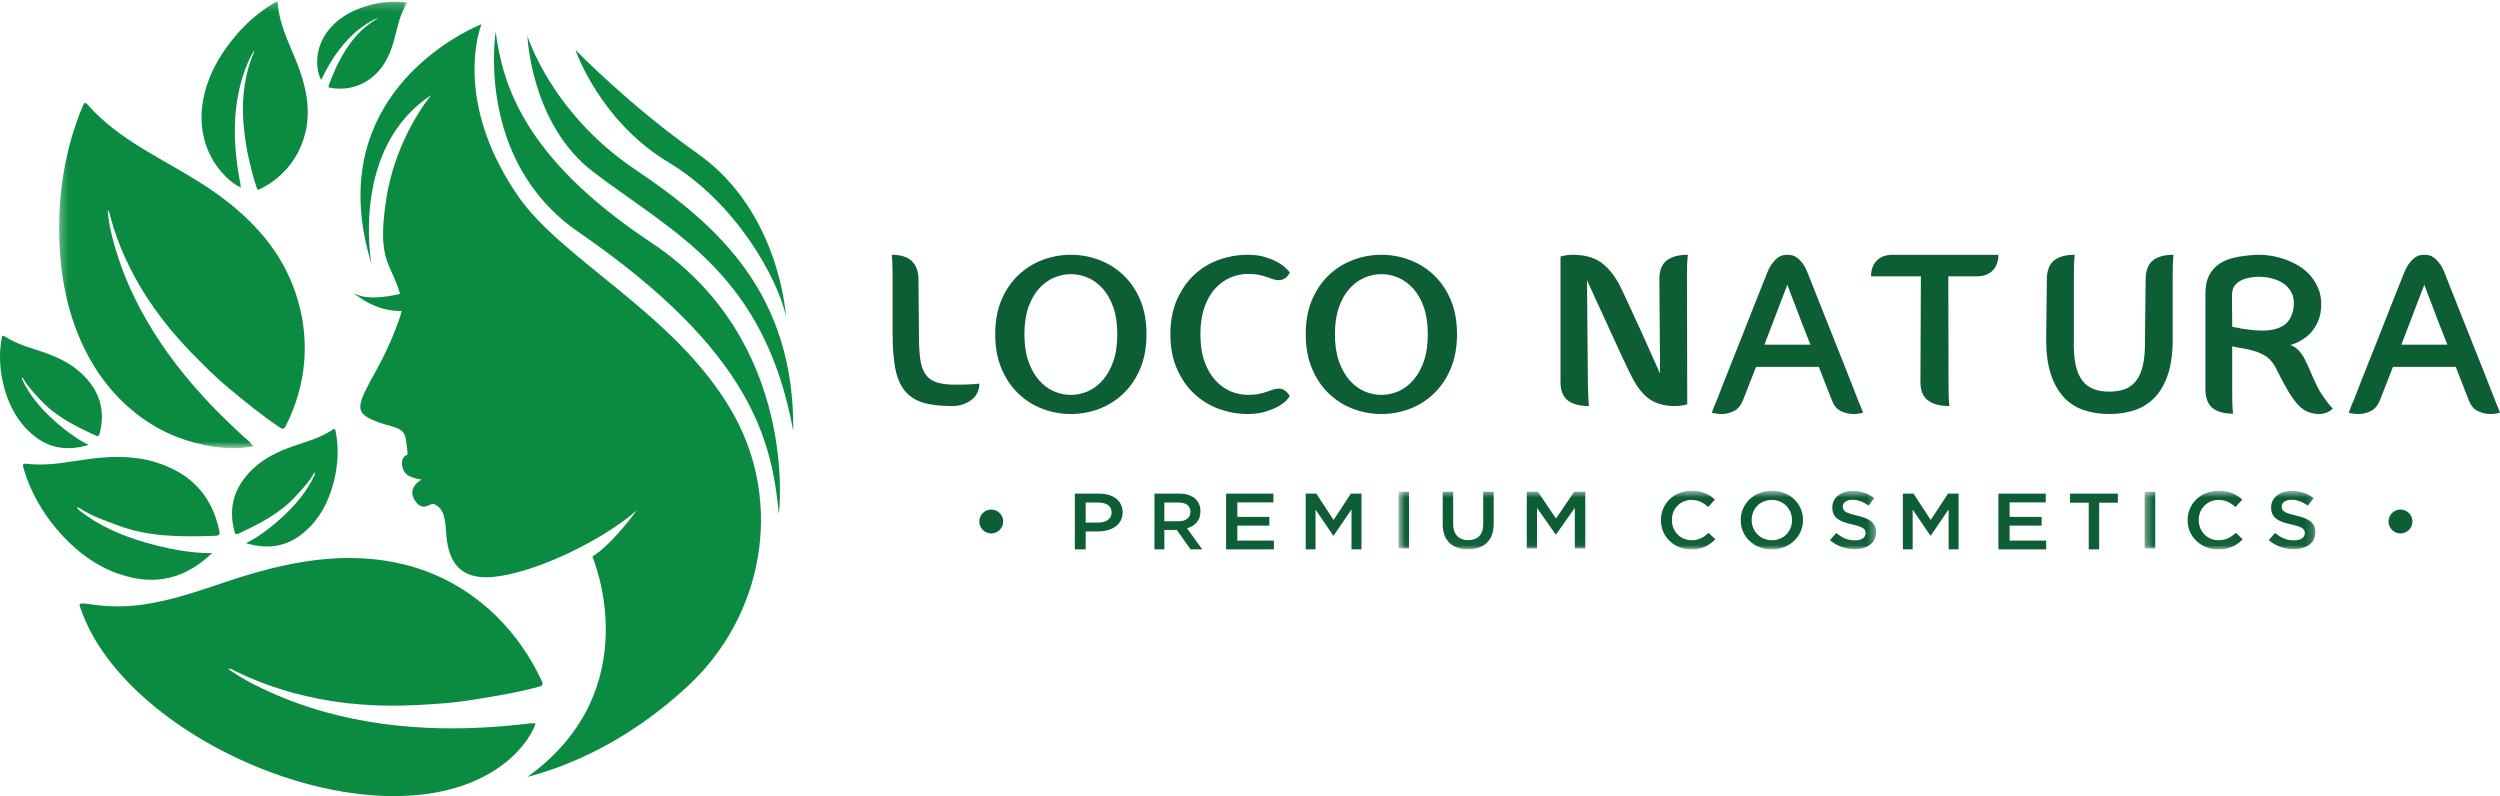 <?xml version="1.0" encoding="UTF-8"?>
<svg width="314px" height="100px" viewBox="0 0 314 100" version="1.1" xmlns="http://www.w3.org/2000/svg" xmlns:xlink="http://www.w3.org/1999/xlink">
    <!-- Generator: Sketch 53.2 (72643) - https://sketchapp.com -->
    <title>Group 6</title>
    <desc>Created with Sketch.</desc>
    <defs>
        <polygon id="path-1" points="0.297 0.205 43.997 0.205 43.997 56.293 0.297 56.293"></polygon>
        <polygon id="path-3" points="0.658 0.643 60.634 0.643 60.634 7.96 0.658 7.96"></polygon>
        <polygon id="path-5" points="0.365 0.643 21.813 0.643 21.813 7.96 0.365 7.96"></polygon>
    </defs>
    <g id="Page-1" stroke="none" stroke-width="1" fill="none" fill-rule="evenodd">
        <g id="Group-5">
            <g id="Group-6">
                <g id="Group-3">
                    <g id="Group-2" transform="translate(10, 4)" fill="#0B8B42">
                        <path d="M52.26,0 C52.26,0 49.623,16.181 62.656,25.145 C84.753,40.341 86.96,51.723 87.826,60.555 C87.826,60.555 90.537,38.891 71.75,26.436 C55.502,15.664 53.109,6.284 52.26,0" id="Fill-3"></path>
                        <path d="M89.633,50.131 C85.999,30.277 74.51,25.222 64.496,17.583 C56.679,11.62 56.247,0.522 56.247,0.522 C56.247,0.522 59.215,10.193 69.772,17.284 C80.33,24.375 89.798,33.005 89.633,50.131" id="Fill-4"></path>
                        <path d="M62.273,2.258 C62.273,2.258 65.293,11.191 73.956,16.385 C82.62,21.579 87.74,31.205 88.712,35.7 C88.712,35.7 87.962,22.576 77.617,15.285 C68.92,9.155 62.273,2.258 62.273,2.258" id="Fill-5"></path>
                        <path d="M33.089,95.483 C33.142,95.461 33.196,95.439 33.25,95.417 C33.219,95.485 33.208,95.593 33.089,95.483 Z M52.423,73.472 C49.379,70.454 45.637,68.219 41.389,67.063 C33.528,64.927 25.856,66.604 18.662,68.986 C14.975,70.206 11.334,71.535 7.38,72.009 C3.671,72.452 1.204,71.799 0.422,71.793 C-0.084,71.79 -0.058,71.891 0.104,72.368 C5.895,89.504 38.36,102.848 52.972,92.171 C56.185,89.823 57.217,87.2 57.257,86.867 C56.712,86.785 56.194,86.911 55.671,86.968 C52.249,87.343 48.801,87.537 45.324,87.467 C40.475,87.37 35.651,86.759 30.857,85.437 C27.819,84.598 24.879,83.462 22.03,82.034 C20.866,81.45 19.73,80.776 18.634,80 C19.01,79.938 19.301,80.172 19.603,80.319 C23.473,82.208 27.5,83.396 31.645,84.051 C34.13,84.445 36.608,84.624 39.093,84.633 C40.871,84.64 42.627,84.552 44.389,84.435 C45.942,84.331 47.487,84.192 49.007,83.952 C51.932,83.492 54.859,83.021 57.703,82.251 C58.149,82.13 58.252,81.962 58.036,81.499 C56.615,78.464 54.717,75.746 52.423,73.472 L52.423,73.472 Z" id="Fill-15"></path>
                    </g>
                    <g id="Group">
                        <path d="M86.475,86.092 C81.755,90.492 74.989,95.252 66.234,97.593 C81.493,86.597 74.506,70.163 74.402,69.917 C74.398,69.913 74.398,69.913 74.398,69.913 C77,68.271 79.985,64.088 79.985,64.088 C75.792,67.798 67.242,71.982 61.918,72.464 C56.594,72.951 56.158,68.967 55.995,66.398 C55.831,63.828 55.022,63.596 54.536,63.319 C54.05,63.042 53.173,64.474 52.11,62.855 C51.043,61.232 52.942,60.236 52.942,60.236 C51.438,59.981 50.697,59.636 50.511,58.476 C50.325,57.321 51.184,57.112 51.184,57.112 C51.184,57.112 51.229,56.88 50.974,55.166 C50.72,53.451 49.14,53.774 46.85,52.764 C44.561,51.76 44.788,50.932 47.172,46.671 C49.553,42.41 50.466,39.063 50.466,39.063 C47.004,39.15 44.447,36.831 44.297,36.69 C45.996,38.049 50.239,36.908 50.239,36.908 C49.14,32.966 47.309,32.966 48.499,25.085 C49.689,17.2 54.16,11.943 54.16,11.943 C44.169,18.514 46.546,32.525 46.65,33.129 C40.676,13.634 55.908,5.154 59.665,3.394 C60.151,3.167 60.446,3.053 60.478,3.039 C60.464,3.071 60.405,3.221 60.324,3.48 C59.692,5.477 57.698,13.944 65.098,24.667 C70.604,32.634 84.682,39.382 91.746,51.364 C91.906,51.636 92.062,51.91 92.215,52.186 C98.392,63.39 95.83,77.37 86.475,86.092" id="Fill-6" fill="#0B8B42"></path>
                        <path d="M14.709,65.955 C18.721,67.473 22.851,67.441 27.017,67.299 C27.522,67.282 27.651,67.154 27.539,66.624 C26.578,62.091 23.792,59.318 19.411,58.02 C16.639,57.198 13.844,57.288 11.026,57.671 C8.82,57.97 6.629,58.433 4.382,58.329 C4.193,58.32 4.002,58.318 3.814,58.294 C2.79,58.165 2.752,58.175 3.069,59.187 C3.893,61.819 5.23,64.18 6.989,66.295 C9.102,68.833 11.599,70.864 14.731,72.029 C14.817,72.06 14.911,72.073 15,72.095 C19.496,73.667 23.335,72.652 26.641,69.46 C25.356,69.507 22.459,69.349 18.344,68.162 C15.32,67.289 12.468,66.075 9.975,64.113 C9.848,64.013 9.748,63.88 9.677,63.673 C9.802,63.73 9.94,63.771 10.053,63.847 C11.49,64.809 13.101,65.346 14.709,65.955" id="Fill-7" fill="#0B8B42"></path>
                        <path d="M5.082,50.229 C7.017,52.328 9.484,53.539 12.005,54.696 C12.311,54.837 12.425,54.8 12.516,54.45 C13.293,51.467 12.46,48.987 10.24,46.909 C8.835,45.594 7.145,44.814 5.355,44.202 C3.953,43.723 2.512,43.345 1.207,42.613 C1.096,42.552 0.984,42.494 0.879,42.424 C0.308,42.042 0.282,42.036 0.17,42.733 C-0.123,44.544 -0.03,46.347 0.389,48.13 C0.891,50.27 1.772,52.222 3.289,53.849 C3.331,53.893 3.383,53.929 3.43,53.968 C5.636,56.243 8.223,56.784 11.139,55.87 C10.36,55.515 8.684,54.558 6.589,52.625 C5.049,51.204 3.713,49.632 2.814,47.722 C2.768,47.625 2.747,47.516 2.767,47.371 C2.825,47.442 2.895,47.508 2.939,47.587 C3.508,48.588 4.306,49.387 5.082,50.229" id="Fill-8" fill="#0B8B42"></path>
                        <path d="M29.985,67.004 C29.667,67.152 29.548,67.114 29.451,66.751 C28.622,63.652 29.471,61.066 31.767,58.888 C33.22,57.51 34.972,56.687 36.831,56.037 C38.286,55.529 39.783,55.126 41.136,54.355 C41.251,54.29 41.368,54.229 41.476,54.155 C42.067,53.754 42.094,53.748 42.216,54.472 C42.533,56.355 42.449,58.232 42.027,60.089 C41.519,62.319 40.615,64.357 39.048,66.06 C39.005,66.107 38.952,66.144 38.903,66.186 C36.622,68.568 33.935,69.149 30.895,68.219 C31.702,67.844 33.44,66.836 35.606,64.81 C37.198,63.321 38.577,61.676 39.5,59.682 C39.547,59.581 39.568,59.466 39.546,59.317 C39.486,59.391 39.415,59.459 39.368,59.542 C38.783,60.587 37.958,61.426 37.157,62.307 C35.158,64.504 32.6,65.781 29.985,67.004 Z" id="Fill-9" fill="#0B8B42"></path>
                        <g id="Group-14" transform="translate(7.13, 0)">
                            <mask id="mask-2" fill="white">
                                <use xlink:href="#path-1"></use>
                            </mask>
                            <g id="Clip-11"></g>
                            <path d="M31.069,45.511 C31.368,42.028 30.795,38.487 29.344,35.113 C27.175,30.067 23.161,26.303 18.649,23.346 C13.978,20.285 8.662,18.052 4.692,14.02 C4.417,13.741 4.15,13.454 3.891,13.16 C3.593,12.819 3.463,12.855 3.295,13.251 C0.646,19.491 -0.167,26.5 0.54,33.248 C1.083,38.426 2.761,43.554 5.871,47.727 C8.226,50.889 11.434,53.465 15.12,54.893 C17.851,55.951 21.571,56.676 24.502,56.075 C24.849,56.004 24.606,55.909 24.48,55.838 C24.214,55.431 23.818,55.152 23.466,54.833 C21.165,52.746 18.979,50.546 16.96,48.187 C14.146,44.897 11.711,41.351 9.799,37.45 C8.587,34.977 7.644,32.411 6.963,29.753 C6.685,28.665 6.489,27.55 6.386,26.407 C6.653,26.625 6.661,26.943 6.736,27.223 C7.698,30.808 9.249,34.127 11.25,37.242 C12.448,39.11 13.794,40.86 15.265,42.524 C16.318,43.715 17.424,44.841 18.554,45.956 C19.551,46.939 20.568,47.897 21.642,48.784 C23.708,50.495 25.782,52.2 28.019,53.692 C28.369,53.925 28.55,53.905 28.75,53.515 C30.06,50.954 30.834,48.25 31.069,45.511 L31.069,45.511 Z" id="Fill-10" fill="#0B8B42" mask="url(#mask-2)"></path>
                            <path d="M28.779,21.317 C29.94,20.034 30.775,18.466 31.213,16.7 C31.869,14.061 31.415,11.372 30.521,8.852 C29.597,6.244 28.171,3.768 27.813,0.987 C27.788,0.794 27.769,0.601 27.755,0.408 C27.739,0.184 27.677,0.159 27.492,0.265 C24.579,1.93 22.159,4.449 20.417,7.321 C19.08,9.525 18.206,12.05 18.182,14.629 C18.163,16.582 18.657,18.56 19.682,20.229 C20.441,21.466 21.691,22.868 23.026,23.511 C23.184,23.587 23.117,23.477 23.088,23.411 C23.106,23.17 23.033,22.942 22.99,22.71 C22.708,21.197 22.505,19.674 22.416,18.138 C22.292,15.996 22.394,13.868 22.809,11.756 C23.071,10.417 23.468,9.123 23.996,7.87 C24.212,7.359 24.469,6.86 24.771,6.379 C24.811,6.545 24.719,6.673 24.664,6.805 C23.97,8.507 23.587,10.281 23.443,12.11 C23.356,13.205 23.362,14.299 23.443,15.397 C23.502,16.182 23.6,16.958 23.712,17.737 C23.811,18.424 23.925,19.106 24.082,19.779 C24.384,21.073 24.691,22.367 25.126,23.627 C25.194,23.824 25.272,23.871 25.468,23.776 C26.751,23.16 27.866,22.326 28.779,21.317 L28.779,21.317 Z" id="Fill-12" fill="#0B8B42" mask="url(#mask-2)"></path>
                            <path d="M36.775,11.028 C37.812,10.829 38.794,10.373 39.657,9.673 C40.946,8.628 41.712,7.15 42.202,5.593 C42.709,3.981 42.922,2.249 43.769,0.762 C43.828,0.659 43.89,0.557 43.954,0.458 C44.028,0.343 44.007,0.308 43.879,0.292 C41.847,0.031 39.742,0.369 37.838,1.128 C36.377,1.71 35.023,2.62 34.065,3.868 C33.339,4.813 32.853,5.959 32.739,7.15 C32.656,8.032 32.75,9.175 33.165,9.98 C33.214,10.076 33.221,9.997 33.232,9.955 C33.328,9.844 33.377,9.705 33.441,9.576 C33.859,8.735 34.32,7.918 34.84,7.136 C35.566,6.047 36.398,5.047 37.375,4.17 C37.995,3.614 38.664,3.129 39.381,2.713 C39.675,2.543 39.983,2.394 40.307,2.27 C40.265,2.366 40.173,2.394 40.098,2.439 C39.134,3.013 38.296,3.737 37.555,4.576 C37.11,5.078 36.711,5.614 36.348,6.178 C36.087,6.583 35.851,6.997 35.619,7.418 C35.415,7.789 35.221,8.164 35.05,8.55 C34.722,9.292 34.396,10.036 34.146,10.809 C34.107,10.931 34.128,10.982 34.257,11.008 C35.109,11.18 35.959,11.184 36.775,11.028 L36.775,11.028 Z" id="Fill-13" fill="#0B8B42" mask="url(#mask-2)"></path>
                        </g>
                    </g>
                </g>
                <g id="Group-4" transform="translate(112, 32)">
                    <path d="M0.11,2.605 C0.092,2.062 0.083,1.624 0.083,1.289 C0.083,0.954 0.073,0.688 0.055,0.489 C0.036,0.271 0.018,0.109 0,0 C2.242,0 3.364,1.058 3.364,3.175 L3.419,10.07 C3.419,11.246 3.469,12.232 3.57,13.029 C3.671,13.825 3.882,14.467 4.204,14.954 C4.526,15.443 4.985,15.792 5.583,16.001 C6.179,16.208 6.975,16.313 7.968,16.313 C8.426,16.313 8.845,16.308 9.222,16.298 C9.598,16.29 9.915,16.277 10.173,16.258 C10.485,16.24 10.761,16.213 11,16.177 L11,16.34 C11,16.629 10.931,16.932 10.793,17.249 C10.655,17.566 10.444,17.85 10.159,18.104 C9.874,18.357 9.516,18.57 9.084,18.742 C8.652,18.914 8.133,19 7.526,19 C6.056,19 4.843,18.851 3.887,18.551 C2.931,18.253 2.173,17.751 1.613,17.045 C1.051,16.34 0.661,15.404 0.441,14.236 C0.22,13.069 0.11,11.626 0.11,9.906 L0.11,2.605" id="Fill-16" fill="#0D5D35"></path>
                    <path d="M22.5,17.598 C23.222,17.598 23.93,17.449 24.625,17.15 C25.319,16.853 25.944,16.388 26.5,15.754 C27.055,15.121 27.5,14.329 27.833,13.38 C28.167,12.43 28.333,11.295 28.333,9.972 C28.333,8.669 28.167,7.542 27.833,6.592 C27.5,5.642 27.055,4.861 26.5,4.246 C25.944,3.632 25.319,3.175 24.625,2.877 C23.93,2.581 23.222,2.431 22.5,2.431 C21.777,2.431 21.069,2.581 20.375,2.877 C19.68,3.175 19.055,3.632 18.5,4.246 C17.944,4.861 17.5,5.642 17.166,6.592 C16.833,7.542 16.667,8.669 16.667,9.972 C16.667,11.295 16.833,12.43 17.166,13.38 C17.5,14.329 17.944,15.121 18.5,15.754 C19.055,16.388 19.68,16.853 20.375,17.15 C21.069,17.449 21.777,17.598 22.5,17.598 Z M22.5,0 C23.722,0 24.902,0.215 26.042,0.643 C27.18,1.072 28.194,1.704 29.083,2.543 C29.972,3.38 30.681,4.419 31.208,5.657 C31.736,6.896 32,8.335 32,9.972 C32,11.611 31.736,13.055 31.208,14.301 C30.681,15.549 29.972,16.597 29.083,17.444 C28.194,18.291 27.18,18.929 26.042,19.357 C24.902,19.785 23.722,20 22.5,20 C21.278,20 20.097,19.785 18.958,19.357 C17.819,18.929 16.805,18.291 15.916,17.444 C15.028,16.597 14.319,15.549 13.791,14.301 C13.263,13.055 13,11.611 13,9.972 C13,8.335 13.263,6.896 13.791,5.657 C14.319,4.419 15.028,3.38 15.916,2.543 C16.805,1.704 17.819,1.072 18.958,0.643 C20.097,0.215 21.278,0 22.5,0 L22.5,0 Z" id="Fill-17" fill="#0D5D35"></path>
                    <path d="M44.726,20 C43.478,20 42.268,19.785 41.096,19.357 C39.924,18.928 38.889,18.293 37.992,17.454 C37.094,16.615 36.371,15.571 35.822,14.321 C35.275,13.072 35,11.627 35,9.986 C35,8.346 35.275,6.9 35.822,5.65 C36.371,4.401 37.094,3.356 37.992,2.518 C38.889,1.678 39.924,1.049 41.096,0.63 C42.268,0.21 43.478,0 44.726,0 C45.52,0 46.219,0.088 46.824,0.265 C47.429,0.443 47.953,0.653 48.398,0.895 C48.841,1.138 49.196,1.384 49.461,1.637 C49.725,1.888 49.905,2.089 50,2.237 C49.943,2.35 49.877,2.452 49.801,2.546 C49.745,2.639 49.674,2.728 49.589,2.812 C49.504,2.896 49.414,2.956 49.319,2.994 C49.111,3.124 48.875,3.189 48.61,3.189 C48.346,3.189 48.1,3.147 47.873,3.063 C47.646,2.98 47.395,2.891 47.122,2.797 C46.847,2.704 46.522,2.615 46.144,2.531 C45.765,2.448 45.293,2.406 44.726,2.406 C43.989,2.406 43.266,2.556 42.557,2.853 C41.848,3.152 41.21,3.609 40.643,4.224 C40.076,4.839 39.622,5.627 39.282,6.587 C38.941,7.548 38.771,8.681 38.771,9.986 C38.771,11.311 38.941,12.448 39.282,13.399 C39.622,14.349 40.076,15.137 40.643,15.762 C41.21,16.387 41.848,16.848 42.557,17.146 C43.266,17.445 43.989,17.595 44.726,17.595 C45.293,17.595 45.765,17.552 46.144,17.468 C46.522,17.385 46.847,17.296 47.122,17.203 C47.395,17.109 47.646,17.02 47.873,16.937 C48.1,16.853 48.346,16.812 48.61,16.812 C48.875,16.812 49.111,16.877 49.319,17.007 C49.527,17.156 49.688,17.306 49.801,17.454 C49.877,17.548 49.943,17.651 50,17.761 C49.905,17.93 49.725,18.139 49.461,18.391 C49.196,18.643 48.841,18.886 48.398,19.119 C47.953,19.352 47.429,19.557 46.824,19.733 C46.219,19.911 45.52,20 44.726,20" id="Fill-18" fill="#0D5D35"></path>
                    <path d="M61.5,17.598 C62.221,17.598 62.93,17.449 63.625,17.15 C64.319,16.853 64.944,16.388 65.5,15.754 C66.055,15.121 66.5,14.329 66.833,13.38 C67.167,12.43 67.333,11.295 67.333,9.972 C67.333,8.669 67.167,7.542 66.833,6.592 C66.5,5.642 66.055,4.861 65.5,4.246 C64.944,3.632 64.319,3.175 63.625,2.877 C62.93,2.581 62.221,2.431 61.5,2.431 C60.777,2.431 60.069,2.581 59.375,2.877 C58.68,3.175 58.055,3.632 57.5,4.246 C56.944,4.861 56.5,5.642 56.166,6.592 C55.833,7.542 55.666,8.669 55.666,9.972 C55.666,11.295 55.833,12.43 56.166,13.38 C56.5,14.329 56.944,15.121 57.5,15.754 C58.055,16.388 58.68,16.853 59.375,17.15 C60.069,17.449 60.777,17.598 61.5,17.598 Z M61.5,0 C62.722,0 63.902,0.215 65.041,0.643 C66.18,1.072 67.194,1.704 68.083,2.543 C68.972,3.38 69.68,4.419 70.208,5.657 C70.736,6.896 71,8.335 71,9.972 C71,11.611 70.736,13.055 70.208,14.301 C69.68,15.549 68.972,16.597 68.083,17.444 C67.194,18.291 66.18,18.929 65.041,19.357 C63.902,19.785 62.722,20 61.5,20 C60.278,20 59.096,19.785 57.958,19.357 C56.818,18.929 55.805,18.291 54.916,17.444 C54.028,16.597 53.319,15.549 52.791,14.301 C52.263,13.055 52,11.611 52,9.972 C52,8.335 52.263,6.896 52.791,5.657 C53.319,4.419 54.028,3.38 54.916,2.543 C55.805,1.704 56.818,1.072 57.958,0.643 C59.096,0.215 60.278,0 61.5,0 L61.5,0 Z" id="Fill-19" fill="#0D5D35"></path>
                    <path d="M99.916,18.78 C99.785,18.817 99.636,18.854 99.468,18.89 C99.319,18.927 99.156,18.954 98.979,18.972 C98.801,18.99 98.611,19 98.405,19 C97.081,19 96.004,18.708 95.175,18.125 C94.345,17.541 93.622,16.64 93.006,15.418 C92.857,15.145 92.661,14.758 92.419,14.257 C92.177,13.755 91.911,13.19 91.622,12.562 C91.333,11.933 91.025,11.263 90.699,10.552 C90.373,9.841 90.051,9.14 89.734,8.448 C88.988,6.825 88.186,5.076 87.328,3.199 L87.44,16.348 C87.459,16.895 87.473,17.341 87.483,17.687 C87.492,18.034 87.505,18.307 87.524,18.508 C87.543,18.726 87.561,18.89 87.58,19 C86.424,19 85.538,18.768 84.923,18.303 C84.308,17.838 84,17.058 84,15.965 L84,0.218 C84.131,0.183 84.279,0.146 84.447,0.11 C84.596,0.073 84.759,0.046 84.937,0.028 C85.114,0.01 85.305,0 85.51,0 C86.983,0 88.168,0.314 89.062,0.943 C89.958,1.571 90.75,2.542 91.44,3.855 C91.533,4.036 91.678,4.333 91.874,4.743 C92.07,5.153 92.293,5.636 92.545,6.192 C92.797,6.748 93.072,7.345 93.371,7.983 C93.668,8.621 93.967,9.267 94.265,9.923 C94.955,11.454 95.701,13.122 96.503,14.925 L96.419,3.034 C96.419,1.959 96.727,1.185 97.342,0.711 C97.957,0.237 98.843,0 100,0 C99.981,0.128 99.962,0.3 99.944,0.519 C99.925,0.72 99.911,0.989 99.901,1.326 C99.892,1.663 99.888,2.105 99.888,2.652 L99.916,18.78" id="Fill-20" fill="#0D5D35"></path>
                    <path d="M115.388,11.287 C115.017,10.346 114.657,9.428 114.305,8.535 C113.953,7.642 113.648,6.838 113.389,6.123 C113.055,5.296 112.759,4.506 112.499,3.753 C112.203,4.506 111.897,5.296 111.584,6.123 C111.305,6.838 111,7.642 110.666,8.535 C110.334,9.428 109.981,10.346 109.611,11.287 L115.388,11.287 Z M121.388,18.312 C121.462,18.5 121.536,18.679 121.61,18.848 C121.684,19.018 121.749,19.177 121.805,19.328 C121.879,19.497 121.944,19.665 122,19.836 C121.444,19.986 120.915,20.033 120.416,19.977 C119.99,19.939 119.559,19.808 119.124,19.581 C118.689,19.356 118.351,18.942 118.11,18.34 C118,18.077 117.795,17.56 117.499,16.788 C117.203,16.017 116.851,15.114 116.444,14.08 L108.555,14.08 C108.148,15.114 107.796,16.017 107.5,16.788 C107.204,17.56 107,18.077 106.889,18.34 C106.629,18.942 106.287,19.356 105.861,19.581 C105.435,19.808 105.009,19.939 104.583,19.977 C104.083,20.033 103.556,19.986 103,19.836 C103.056,19.665 103.121,19.497 103.194,19.328 C103.249,19.177 103.31,19.018 103.376,18.848 C103.44,18.679 103.518,18.5 103.612,18.312 C103.741,17.973 103.968,17.39 104.291,16.562 C104.615,15.735 104.991,14.785 105.417,13.713 C105.842,12.64 106.291,11.512 106.764,10.327 C107.236,9.142 107.68,8.013 108.096,6.94 C108.514,5.869 108.888,4.923 109.222,4.106 C109.555,3.287 109.786,2.709 109.917,2.371 C110.12,1.844 110.337,1.425 110.569,1.115 C110.8,0.804 111.028,0.564 111.249,0.396 C111.472,0.226 111.689,0.117 111.903,0.071 C112.115,0.025 112.315,0 112.499,0 C112.684,0 112.883,0.025 113.097,0.071 C113.309,0.117 113.527,0.226 113.749,0.396 C113.972,0.564 114.198,0.804 114.43,1.115 C114.661,1.425 114.879,1.844 115.083,2.371 C115.212,2.709 115.44,3.287 115.764,4.106 C116.087,4.923 116.462,5.869 116.888,6.94 C117.314,8.013 117.763,9.142 118.236,10.327 C118.708,11.512 119.157,12.64 119.583,13.713 C120.008,14.785 120.384,15.735 120.707,16.562 C121.032,17.39 121.258,17.973 121.388,18.312 L121.388,18.312 Z" id="Fill-21" fill="#0D5D35"></path>
                    <path d="M132.736,16.348 C132.736,16.895 132.74,17.341 132.751,17.687 C132.76,18.034 132.774,18.307 132.793,18.508 C132.812,18.726 132.831,18.89 132.849,19 C131.673,19 130.772,18.763 130.146,18.288 C129.52,17.815 129.206,17.031 129.206,15.937 L129.263,2.707 L123,2.707 C123,1.886 123.238,1.23 123.712,0.738 C124.186,0.245 124.859,0 125.732,0 L139,0 C139,0.82 138.762,1.476 138.288,1.968 C137.813,2.46 137.139,2.707 136.266,2.707 L132.707,2.707 L132.736,16.348" id="Fill-22" fill="#0D5D35"></path>
                    <path d="M160.888,10.667 C160.888,12.35 160.698,13.778 160.318,14.95 C159.939,16.123 159.4,17.088 158.705,17.843 C158.009,18.6 157.169,19.149 156.186,19.488 C155.202,19.83 154.117,20 152.93,20 C151.725,20 150.635,19.83 149.66,19.488 C148.686,19.149 147.856,18.6 147.17,17.843 C146.484,17.088 145.95,16.123 145.57,14.95 C145.19,13.778 145,12.35 145,10.667 L145.084,3.148 C145.084,2.014 145.38,1.206 145.973,0.723 C146.567,0.241 147.438,0 148.59,0 C148.571,0.114 148.552,0.283 148.534,0.511 C148.514,0.719 148.501,1.003 148.491,1.361 C148.482,1.721 148.478,2.185 148.478,2.752 L148.478,10.667 C148.441,11.934 148.514,12.988 148.701,13.83 C148.886,14.671 149.174,15.338 149.563,15.83 C149.953,16.322 150.43,16.671 150.996,16.879 C151.561,17.088 152.206,17.191 152.93,17.191 C153.654,17.191 154.299,17.088 154.864,16.879 C155.43,16.671 155.908,16.322 156.297,15.83 C156.687,15.338 156.974,14.671 157.161,13.83 C157.345,12.988 157.429,11.934 157.41,10.667 L157.493,3.148 C157.493,2.014 157.79,1.206 158.385,0.723 C158.979,0.241 159.85,0 161,0 C160.981,0.114 160.963,0.283 160.944,0.511 C160.926,0.719 160.912,1.003 160.903,1.361 C160.893,1.721 160.888,2.185 160.888,2.752 L160.888,10.667" id="Fill-23" fill="#0D5D35"></path>
                    <path d="M171.152,2.789 C170.6,2.845 170.145,2.945 169.786,3.085 C169.428,3.227 169.142,3.397 168.931,3.596 C168.72,3.792 168.568,4.015 168.475,4.26 C168.384,4.504 168.338,4.751 168.338,4.995 C168.338,5.241 168.338,5.566 168.338,5.971 C168.338,6.377 168.342,6.787 168.352,7.202 C168.36,7.616 168.366,7.998 168.366,8.346 C168.366,8.696 168.366,8.927 168.366,9.04 C168.789,9.134 169.221,9.219 169.662,9.294 C170.03,9.351 170.435,9.403 170.876,9.45 C171.317,9.498 171.749,9.521 172.173,9.521 C173.332,9.521 174.241,9.285 174.904,8.813 C175.566,8.343 175.961,7.569 176.09,6.495 C176.163,5.797 176.063,5.198 175.787,4.698 C175.511,4.199 175.134,3.803 174.656,3.511 C174.178,3.218 173.626,3.011 173,2.889 C172.375,2.766 171.759,2.733 171.152,2.789 Z M168.366,17.214 C168.366,17.798 168.369,18.266 168.38,18.614 C168.388,18.963 168.403,19.241 168.421,19.448 C168.439,19.674 168.458,19.844 168.475,19.958 C167.336,19.958 166.47,19.717 165.883,19.236 C165.294,18.756 165,17.949 165,16.817 L165,4.854 C165,3.949 165.157,3.195 165.469,2.591 C165.781,1.988 166.209,1.502 166.752,1.135 C167.294,0.766 167.943,0.503 168.696,0.343 C169.451,0.183 170.269,0.074 171.152,0.017 C171.721,-0.02 172.328,0.003 172.973,0.088 C173.617,0.173 174.256,0.324 174.89,0.541 C175.525,0.758 176.126,1.036 176.697,1.375 C177.267,1.714 177.768,2.134 178.201,2.633 C178.632,3.133 178.972,3.704 179.221,4.345 C179.47,4.986 179.576,5.702 179.539,6.495 C179.501,7.607 179.157,8.597 178.503,9.464 C177.851,10.331 176.908,10.954 175.677,11.331 C176.099,11.482 176.457,11.722 176.752,12.052 C177.047,12.382 177.308,12.778 177.539,13.24 C177.768,13.702 177.998,14.206 178.228,14.753 C178.457,15.3 178.711,15.856 178.987,16.422 C179.189,16.856 179.409,17.247 179.649,17.596 C179.888,17.944 180.108,18.251 180.311,18.514 C180.532,18.817 180.762,19.081 181,19.307 C180.835,19.477 180.651,19.618 180.448,19.73 C180.246,19.826 180.008,19.901 179.732,19.958 C179.456,20.014 179.125,20.014 178.738,19.958 C178.297,19.901 177.893,19.769 177.525,19.562 C177.156,19.354 176.789,19.034 176.421,18.599 C176.053,18.166 175.662,17.591 175.249,16.874 C174.835,16.157 174.361,15.263 173.828,14.188 C173.515,13.584 173.138,13.126 172.697,12.816 C172.256,12.504 171.713,12.255 171.069,12.067 C170.959,12.029 170.852,12 170.752,11.982 C170.65,11.963 170.554,11.935 170.463,11.897 C170.333,11.878 170.154,11.845 169.924,11.798 C169.694,11.751 169.459,11.708 169.221,11.67 C168.945,11.613 168.66,11.557 168.366,11.501 L168.366,17.214 L168.366,17.214 Z" id="Fill-24" fill="#0D5D35"></path>
                    <path d="M195.389,11.287 C195.018,10.346 194.657,9.428 194.306,8.535 C193.954,7.642 193.648,6.838 193.389,6.123 C193.055,5.296 192.759,4.506 192.5,3.753 C192.204,4.506 191.897,5.296 191.584,6.123 C191.305,6.838 191,7.642 190.666,8.535 C190.334,9.428 189.982,10.346 189.611,11.287 L195.389,11.287 Z M201.388,18.312 C201.462,18.5 201.536,18.679 201.61,18.848 C201.684,19.018 201.75,19.177 201.805,19.328 C201.879,19.497 201.944,19.665 202,19.836 C201.444,19.986 200.916,20.033 200.416,19.977 C199.99,19.939 199.56,19.808 199.125,19.581 C198.689,19.356 198.351,18.942 198.11,18.34 C198,18.077 197.795,17.56 197.499,16.788 C197.203,16.017 196.851,15.114 196.444,14.08 L188.555,14.08 C188.148,15.114 187.797,16.017 187.5,16.788 C187.204,17.56 187,18.077 186.889,18.34 C186.63,18.942 186.287,19.356 185.861,19.581 C185.435,19.808 185.009,19.939 184.583,19.977 C184.084,20.033 183.556,19.986 183,19.836 C183.056,19.665 183.121,19.497 183.194,19.328 C183.249,19.177 183.31,19.018 183.376,18.848 C183.44,18.679 183.518,18.5 183.612,18.312 C183.741,17.973 183.968,17.39 184.292,16.562 C184.616,15.735 184.991,14.785 185.417,13.713 C185.843,12.64 186.291,11.512 186.764,10.327 C187.236,9.142 187.681,8.013 188.096,6.94 C188.514,5.869 188.888,4.923 189.222,4.106 C189.555,3.287 189.786,2.709 189.917,2.371 C190.12,1.844 190.338,1.425 190.57,1.115 C190.801,0.804 191.028,0.564 191.249,0.396 C191.472,0.226 191.689,0.117 191.903,0.071 C192.116,0.025 192.315,0 192.5,0 C192.684,0 192.883,0.025 193.097,0.071 C193.309,0.117 193.527,0.226 193.75,0.396 C193.972,0.564 194.198,0.804 194.43,1.115 C194.661,1.425 194.879,1.844 195.083,2.371 C195.213,2.709 195.44,3.287 195.764,4.106 C196.088,4.923 196.462,5.869 196.888,6.94 C197.315,8.013 197.763,9.142 198.236,10.327 C198.708,11.512 199.157,12.64 199.583,13.713 C200.008,14.785 200.384,15.735 200.707,16.562 C201.032,17.39 201.258,17.973 201.388,18.312 L201.388,18.312 Z" id="Fill-25" fill="#0D5D35"></path>
                    <path d="M25.945,33.64 C26.975,33.64 27.617,33.12 27.617,32.39 L27.617,32.37 C27.617,31.549 26.963,31.12 25.945,31.12 L24.362,31.12 L24.362,33.64 L25.945,33.64 Z M23,30 L26.056,30 C27.86,30 29,30.93 29,32.339 L29,32.36 C29,33.929 27.606,34.749 25.901,34.749 L24.362,34.749 L24.362,37 L23,37 L23,30 L23,30 Z" id="Fill-26" fill="#0D5D35"></path>
                    <path d="M36.061,33.469 C36.949,33.469 37.515,33.01 37.515,32.3 L37.515,32.279 C37.515,31.53 36.97,31.12 36.051,31.12 L34.242,31.12 L34.242,33.469 L36.061,33.469 Z M33,30 L36.151,30 C37.04,30 37.737,30.26 38.192,30.7 C38.565,31.079 38.777,31.599 38.777,32.21 L38.777,32.23 C38.777,33.38 38.08,34.07 37.091,34.35 L39,37 L37.535,37 L35.798,34.56 L34.242,34.56 L34.242,37 L33,37 L33,30 L33,30 Z" id="Fill-27" fill="#0D5D35"></path>
                    <polyline id="Fill-28" fill="#0D5D35" points="42 30 47.942 30 47.942 31.1 43.408 31.1 43.408 32.919 47.427 32.919 47.427 34.02 43.408 34.02 43.408 35.9 48 35.9 48 37 42 37 42 30"></polyline>
                    <polyline id="Fill-29" fill="#0D5D35" points="52 30 53.333 30 55.5 33.309 57.667 30 59 30 59 37 57.749 37 57.749 31.98 55.5 35.28 55.459 35.28 53.231 32 53.231 37 52 37 52 30"></polyline>
                    <g id="Group-37" transform="translate(63, 29)">
                        <mask id="mask-4" fill="white">
                            <use xlink:href="#path-3"></use>
                        </mask>
                        <g id="Clip-31"></g>
                        <polygon id="Fill-30" fill="#0D5D35" mask="url(#mask-4)" points="0.658 7.879 1.973 7.879 1.973 0.765 0.658 0.765"></polygon>
                        <path d="M6.204,4.859 L6.204,0.765 L7.518,0.765 L7.518,4.809 C7.518,6.131 8.234,6.842 9.41,6.842 C10.575,6.842 11.291,6.171 11.291,4.859 L11.291,0.765 L12.606,0.765 L12.606,4.799 C12.606,6.923 11.345,7.99 9.388,7.99 C7.443,7.99 6.204,6.923 6.204,4.859" id="Fill-32" fill="#0D5D35" mask="url(#mask-4)"></path>
                        <polyline id="Fill-33" fill="#0D5D35" mask="url(#mask-4)" points="16.76 0.765 18.16 0.765 20.436 4.128 22.714 0.765 24.114 0.765 24.114 7.879 22.799 7.879 22.799 2.777 20.436 6.131 20.394 6.131 18.053 2.797 18.053 7.879 16.76 7.879 16.76 0.765"></polyline>
                        <path d="M33.61,4.341 L33.61,4.321 C33.61,2.299 35.203,0.643 37.469,0.643 C38.847,0.643 39.68,1.1 40.397,1.75 L39.553,2.675 C38.954,2.147 38.313,1.791 37.458,1.791 C36.025,1.791 34.989,2.909 34.989,4.302 L34.989,4.321 C34.989,5.714 36.025,6.852 37.458,6.852 C38.377,6.852 38.965,6.497 39.607,5.927 L40.45,6.741 C39.67,7.513 38.815,8 37.415,8 C35.235,8 33.61,6.385 33.61,4.341" id="Fill-34" fill="#0D5D35" mask="url(#mask-4)"></path>
                        <path d="M50.077,4.341 L50.077,4.321 C50.077,2.94 49.019,1.791 47.534,1.791 C46.048,1.791 45.011,2.919 45.011,4.302 L45.011,4.321 C45.011,5.703 46.07,6.852 47.555,6.852 C49.041,6.852 50.077,5.723 50.077,4.341 Z M43.633,4.341 L43.633,4.321 C43.633,2.319 45.257,0.643 47.555,0.643 C49.852,0.643 51.456,2.299 51.456,4.302 L51.456,4.321 C51.456,6.323 49.832,8 47.534,8 C45.235,8 43.633,6.344 43.633,4.341 L43.633,4.341 Z" id="Fill-35" fill="#0D5D35" mask="url(#mask-4)"></path>
                        <path d="M54.841,6.842 L55.633,5.947 C56.349,6.537 57.064,6.872 57.995,6.872 C58.808,6.872 59.32,6.517 59.32,5.977 L59.32,5.957 C59.32,5.449 59.02,5.175 57.631,4.871 C56.038,4.504 55.14,4.057 55.14,2.746 L55.14,2.725 C55.14,1.506 56.21,0.663 57.695,0.663 C58.785,0.663 59.652,0.978 60.41,1.557 L59.704,2.502 C59.031,2.025 58.357,1.771 57.673,1.771 C56.904,1.771 56.455,2.147 56.455,2.614 L56.455,2.635 C56.455,3.183 56.797,3.427 58.229,3.752 C59.811,4.118 60.634,4.657 60.634,5.835 L60.634,5.857 C60.634,7.187 59.533,7.98 57.963,7.98 C56.818,7.98 55.74,7.604 54.841,6.842" id="Fill-36" fill="#0D5D35" mask="url(#mask-4)"></path>
                    </g>
                    <polyline id="Fill-38" fill="#0D5D35" points="127 30 128.333 30 130.5 33.309 132.667 30 134 30 134 37 132.748 37 132.748 31.98 130.5 35.28 130.459 35.28 128.23 32 128.23 37 127 37 127 30"></polyline>
                    <polyline id="Fill-39" fill="#0D5D35" points="139 30 144.944 30 144.944 31.1 140.408 31.1 140.408 32.919 144.427 32.919 144.427 34.02 140.408 34.02 140.408 35.9 145 35.9 145 37 139 37 139 30"></polyline>
                    <polyline id="Fill-40" fill="#0D5D35" points="150.344 31.139 148 31.139 148 30 154 30 154 31.139 151.654 31.139 151.654 37 150.344 37 150.344 31.139"></polyline>
                    <g id="Group-45" transform="translate(157, 29)">
                        <mask id="mask-6" fill="white">
                            <use xlink:href="#path-5"></use>
                        </mask>
                        <g id="Clip-42"></g>
                        <polygon id="Fill-41" fill="#0D5D35" mask="url(#mask-6)" points="0.365 7.879 1.697 7.879 1.697 0.765 0.365 0.765"></polygon>
                        <path d="M5.763,4.341 L5.763,4.321 C5.763,2.299 7.374,0.643 9.667,0.643 C11.063,0.643 11.907,1.1 12.632,1.75 L11.777,2.675 C11.172,2.147 10.522,1.791 9.657,1.791 C8.207,1.791 7.158,2.909 7.158,4.302 L7.158,4.321 C7.158,5.714 8.207,6.852 9.657,6.852 C10.588,6.852 11.182,6.497 11.831,5.927 L12.686,6.741 C11.896,7.513 11.031,8 9.614,8 C7.406,8 5.763,6.385 5.763,4.341" id="Fill-43" fill="#0D5D35" mask="url(#mask-6)"></path>
                        <path d="M15.95,6.842 L16.751,5.947 C17.475,6.537 18.2,6.872 19.141,6.872 C19.963,6.872 20.483,6.517 20.483,5.977 L20.483,5.957 C20.483,5.449 20.18,5.175 18.773,4.871 C17.161,4.504 16.252,4.057 16.252,2.746 L16.252,2.725 C16.252,1.506 17.335,0.663 18.838,0.663 C19.942,0.663 20.818,0.978 21.586,1.557 L20.872,2.502 C20.191,2.025 19.509,1.771 18.816,1.771 C18.038,1.771 17.584,2.147 17.584,2.614 L17.584,2.635 C17.584,3.183 17.929,3.427 19.378,3.752 C20.98,4.118 21.813,4.657 21.813,5.835 L21.813,5.857 C21.813,7.187 20.699,7.98 19.108,7.98 C17.951,7.98 16.858,7.604 15.95,6.842" id="Fill-44" fill="#0D5D35" mask="url(#mask-6)"></path>
                    </g>
                    <path d="M14,33.5 C14,34.329 13.328,35 12.5,35 C11.672,35 11,34.329 11,33.5 C11,32.672 11.672,32 12.5,32 C13.328,32 14,32.672 14,33.5" id="Fill-46" fill="#0D5D35"></path>
                    <path d="M191,33.5 C191,34.329 190.329,35 189.5,35 C188.671,35 188,34.329 188,33.5 C188,32.672 188.671,32 189.5,32 C190.329,32 191,32.672 191,33.5" id="Fill-47" fill="#0D5D35"></path>
                </g>
            </g>
        </g>
    </g>
</svg>
